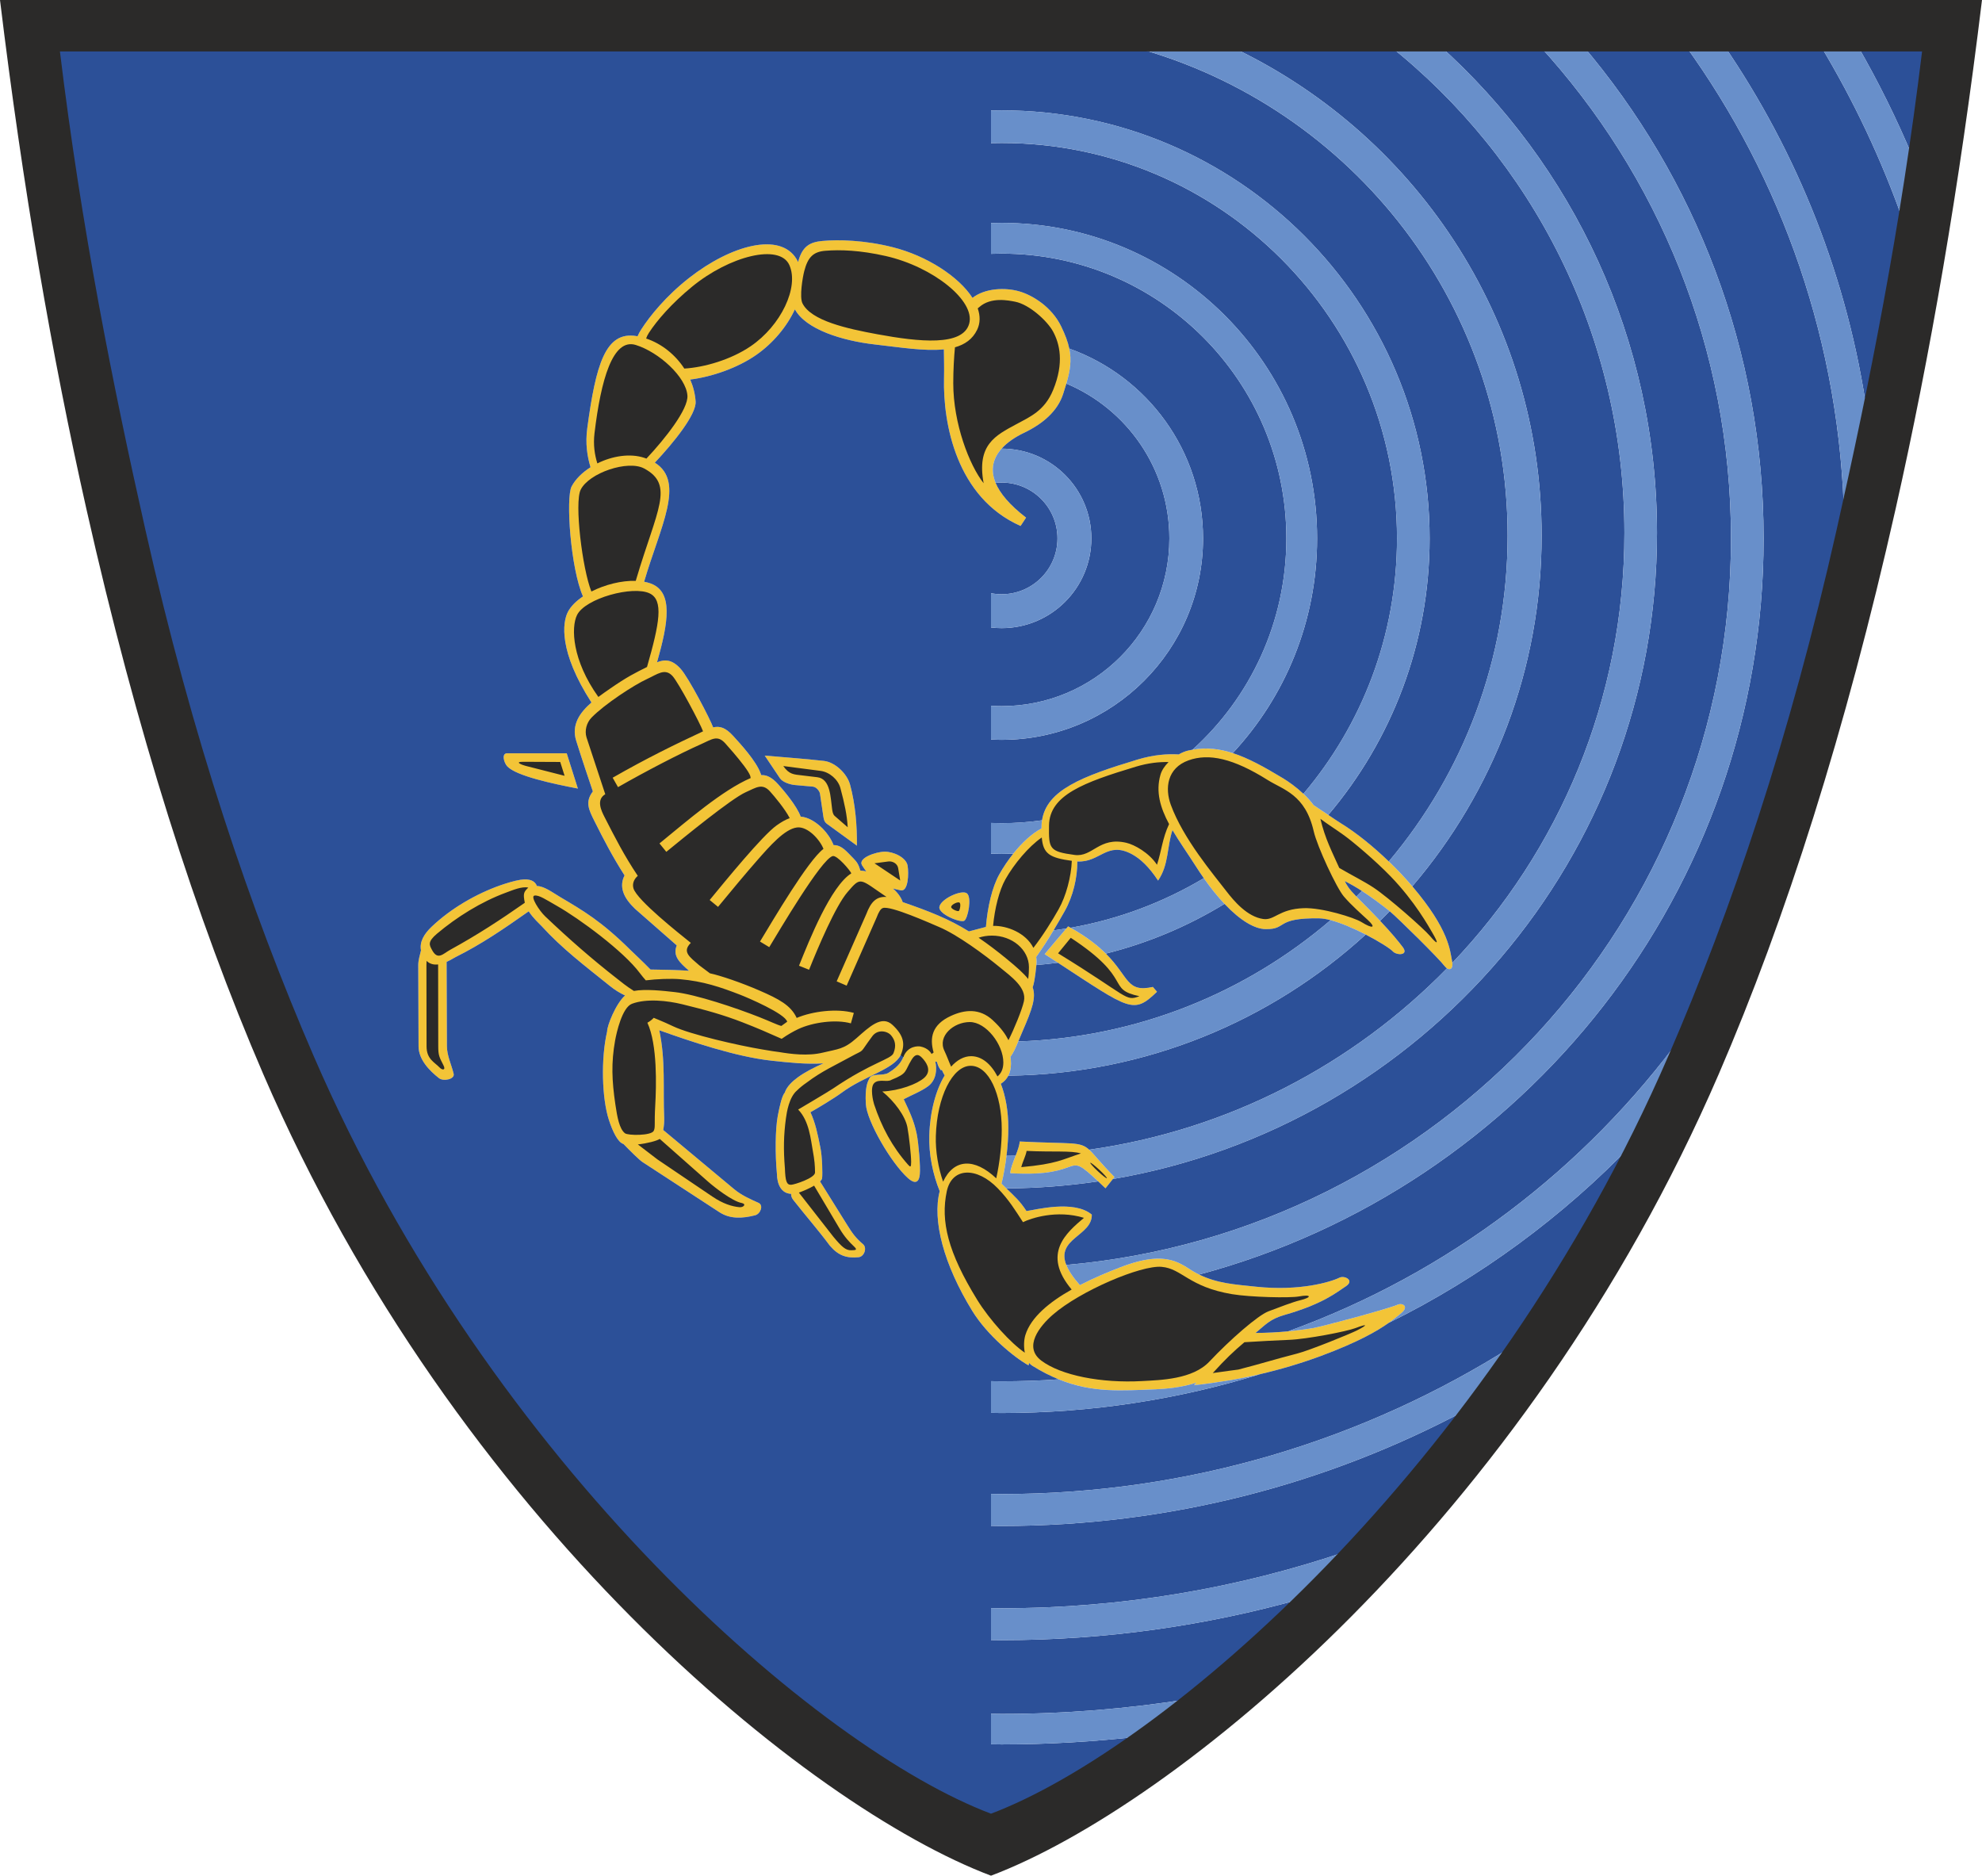 <?xml version="1.0" encoding="UTF-8"?>
<!DOCTYPE svg PUBLIC "-//W3C//DTD SVG 1.1//EN" "http://www.w3.org/Graphics/SVG/1.1/DTD/svg11.dtd">
<!-- Creator: CorelDRAW Home & Student 2019 -->
<svg xmlns="http://www.w3.org/2000/svg" xml:space="preserve" width="147.903mm" height="139.952mm" version="1.1" style="shape-rendering:geometricPrecision; text-rendering:geometricPrecision; image-rendering:optimizeQuality; fill-rule:evenodd; clip-rule:evenodd"
viewBox="0 0 14731.06 13939.15"
 xmlns:xlink="http://www.w3.org/1999/xlink">
 <defs>
  <style type="text/css">
   <![CDATA[
    .fil3 {fill:#2B2A29}
    .fil0 {fill:#F3C437}
    .fil2 {fill:#688FCA}
    .fil1 {fill:#2C5098}
   ]]>
  </style>
 </defs>
 <g id="Kresba">
  <g id="_532._x0020_prapor_x0020_EB">
   <path id="žlutá" class="fil0" d="M5683.86 5615.2c146.69,13.18 295.21,22.93 440.08,39.53 83.99,9.62 172.28,95.12 194.36,177.22 40.03,148.76 51.83,305.02 50.73,452.6l-221.99 -161.44c-20.02,-14.56 -24.1,-32.11 -27.71,-56.63l-24.71 -167.43c-3.2,-21.7 -28.49,-51.07 -53.03,-53.26l-133.74 -11.87c-35.68,-3.17 -91.38,-20.97 -111.33,-50.73l-112.66 -167.99zm1279.49 2275.87l-11.87 -2.3c13.29,54.21 9.56,136.23 -53.01,183.33 -50.48,38.01 -133.5,70.29 -181.59,96.71 37.38,81.22 75,152.18 96.54,258.12 13.98,68.74 28.64,244.48 23.13,297.26 -0.97,9.22 -4.8,105.74 -88.57,30.55 -125.68,-112.82 -305.05,-423.23 -312.5,-549.16 -7.45,-125.93 12.54,-164.67 26.27,-192.04 20.62,-41.07 99.97,-15.62 140.9,-40.55 87.74,-53.43 101.04,-95.77 116.71,-129.17l-24.05 -4.66c-52.39,109.22 -271.06,155.53 -440.74,282.08 -50.68,37.8 -182.9,117.73 -230.99,144.15 37.38,81.22 52.56,158.09 74.13,264.06 14,68.77 16.32,192.07 12.59,226.11 -0.82,7.44 -6.46,15.68 -15.39,24.22l203.83 326.63c37.16,59.56 61.93,94.13 115.55,139.45 32.09,27.11 9.54,92.64 -32.22,96.92 -90.7,9.32 -151.42,-12.65 -213.62,-84.96 -87.06,-116.88 -181.59,-224.95 -271.37,-339.14 -9.25,-11.77 -18.86,-28.66 -16.77,-46.63 -76.75,-3.37 -104.66,-75.83 -105.64,-147.22 -13.97,-145.71 -12.69,-333.51 6.26,-432.96 16.24,-85.24 32.12,-149.26 52.06,-172.53 13.76,-43.86 56.75,-84.03 95.46,-112.35 56.34,-41.23 125.09,-75.84 191.79,-104.81 -126.59,8.41 -257.81,-5.96 -385.04,-19.76 -268.44,-29.13 -608.61,-145.48 -835.26,-226.19 48.13,223.57 27.24,439.06 36.53,648.91 1.38,31.44 -1.77,64.44 -7.16,92.27l526.72 439.35c53.9,44.98 117.84,73.62 182,102.18 38.42,17.1 15.09,82.01 -25.65,92.37 -92.44,23.52 -184.79,29.54 -264.7,-22.54l-572.36 -373.13c-24.01,-15.65 -91.73,-82.93 -141.3,-134.16 -40.49,-11.52 -79.29,-89.13 -108.72,-179.83 -51.57,-158.9 -60.18,-453.66 -12.67,-657.66 -1.52,-38.03 63.19,-204.43 133.24,-266.25 -36.89,-16.97 -75.05,-40.3 -112.64,-70.53 -189.05,-152.05 -355.26,-277.59 -507.78,-445.06 -12.96,-14.21 -62.15,-57.67 -95.79,-109.77 -187.22,131.93 -351.57,244.49 -545.4,341.02 -11.87,5.92 -35.81,21.64 -64.83,34.74l2.27 626.66c0.25,70.25 33.39,136.47 50.07,204.71 9.99,40.89 -75.78,58.64 -108.94,32.76 -75.21,-58.68 -151.56,-140.92 -151.91,-236.32l-2.19 -603.78c-0.13,-37.22 12.11,-73.35 20.31,-109.82 -12.25,-64.29 24.3,-123.37 79.95,-176.13 144.64,-137.12 331.51,-244.5 511.74,-307.82 39.67,-13.93 105.07,-33.94 146.66,-40.29 74.94,-11.45 110.2,11.15 123.18,46.1 54.24,0.95 114.92,47.54 172.62,81.77 171.37,101.67 305.31,178.36 524.8,395.71 19.35,19.16 92.78,87.19 146.82,143.11 95.35,1.06 191.16,3.1 286.33,9.24 -69.62,-60.76 -123.27,-109.65 -91.13,-188.31l-309.93 -271.77c-41.7,-40.21 -75.1,-82.33 -89.07,-128.43 -12.59,-41.59 -8.84,-81.27 11.04,-119.94 -90.25,-141.03 -156.21,-268.64 -222.15,-400.49 -44.3,-87.97 -73.16,-145.36 -13.53,-223.73 -27.1,-79.88 -83.18,-246.42 -123.91,-376.89 -36.95,-118.41 27.09,-209.11 113.54,-283.95 -244.13,-378.63 -216.11,-595.7 -174.7,-674.29 21.89,-41.55 61.67,-80.46 111.83,-114.03 -92.84,-209.17 -128.48,-734.14 -84.73,-817.17 28.58,-54.23 79.06,-103.75 140.71,-142.82 -24.55,-81.43 -39.72,-176.54 -24.17,-291.28 63.68,-469.89 134.24,-723.15 366.31,-683.29l7.29 1.33c6.69,-16.16 15.73,-32.58 26.68,-49.73 64.73,-101.4 186.54,-251.05 357.39,-384.67 312.43,-244.34 674.95,-341.66 796.94,-140.25 4.52,7.47 8.61,15.15 12.35,22.96 30.29,-116.79 86.54,-148.23 180.39,-156.85 119.8,-11.02 312.69,-6.51 523.01,46.55 253.74,64.03 490.48,217.91 592.63,376.48 94.46,-73.31 243.76,-78.28 347.76,-48.31 97.48,28.09 240.45,114.39 311.12,259.77 98.2,202.02 81.85,297.62 14.54,503.79 -40.17,123.03 -145.25,218.25 -290.65,287.8 -225.96,108.11 -388.9,318.8 15.51,630.11l-40.87 61.87c-477.93,-211.35 -576.96,-762.9 -569.04,-1096.42 1.89,-79.94 -0.46,-153.14 -1.04,-215.99 -143.98,14.93 -327.82,-15.25 -513.45,-36.34 -244.16,-27.74 -512.77,-112.42 -593.95,-260.9 -58.77,127.54 -162.23,251.67 -288.16,339.31 -139.36,96.98 -329.14,162.07 -489.77,182.44 22.34,51.8 36.36,106.92 40.12,163.19 6.42,96.39 -164.86,307.65 -303.19,454.39 229.43,143.05 38.34,480.01 -79.18,883.69l-0.34 1.16c16.1,2.97 31.46,6.95 45.94,12.05 172.82,60.91 134.14,290.77 50.01,586.49 58.54,-22.59 110.97,-22.32 175.16,48.35 59.59,65.61 220.32,374.98 241.92,435.64 48.46,-11.66 91.32,-0.03 149.4,63.91 52.61,57.94 170.16,184.63 203.87,278.97l3.98 11.57c39.53,-1.83 77.93,15.26 125.1,67.2 35.98,39.61 140.61,162.05 168.06,241.24 101.81,7.98 209.36,117.51 244.54,211.66 62.89,-0.45 99.49,51.48 148.87,100.17 27.08,26.7 38.97,49.47 50.21,89.06 10.65,0.78 32.82,2.99 44.27,6.74 -10.48,-13.67 -20.87,-28.74 -31.37,-45.46 -34.21,-54.42 102.36,-100.41 166.7,-101.65 65.09,-1.26 161.61,42.45 171.72,104.35 9.36,57.32 5.6,194.43 -51.27,182.84 -20.77,-4.22 -39.98,-8.61 -57.93,-13.4 32.76,27.18 63.6,69.08 72.32,100.9 193.79,67 343.08,124.7 492.39,217.9 23.35,-6.19 57.32,-14.76 126.51,-33.38 11.86,-146.8 46.52,-296.74 99.8,-391.28 81.04,-143.79 201.88,-281.77 313.41,-340.44l0.16 -14.79c4.02,-256.57 272.21,-364.2 713.17,-497.1 120.13,-36.2 219.9,-43.22 306.48,-38.34 24.69,-14.05 49.21,-24.04 70.34,-28.74 239.72,-53.34 436.65,44.12 705.14,206.15 60.87,36.71 164.24,113 227.51,200.13 63.61,41.25 174.91,117.42 203.26,134.75 169.68,103.72 373.57,286.03 522.54,459.43 282.76,329.15 287.03,487.68 302.03,559.44 16.49,78.86 -29.18,76.1 -54.28,42.44 -41.95,-56.28 -359.23,-369.63 -414.28,-413.06 -106.95,-84.35 -214.49,-161.79 -328.02,-219 12.52,28.35 32.66,61.63 95.78,124.52 214.63,213.83 284.14,299.61 334.28,364.93 49.02,63.85 -43.13,64.09 -72.19,33.76 -49.19,-51.31 -390.05,-243.94 -547.55,-246.31 -331.88,-4.99 -234.73,82.92 -399.54,80.13 -126.75,-2.15 -317.51,-153.29 -516.87,-465.89 -60.3,-94.55 -123.5,-183.26 -174.43,-269.97 -42.37,125.18 -25.91,256.35 -107.15,375.09 -67,-102.16 -132.37,-162.8 -194.28,-196.14 -185.65,-99.97 -236.44,63.55 -405.9,54.06 0.61,119.83 -31.17,257.92 -93.66,368.81 -54.73,97.11 -131.54,229.19 -211.87,340.65 2.76,18.9 3.31,38.93 1.24,60.11 -9.88,100.92 -19.51,144.57 -27.6,165.79 26.62,76.68 -3.84,162.04 -74.25,324.43 -45.42,104.73 -54.7,140.07 -90.92,192.73 2.61,16.42 4,32.68 4,48.56 0,74.77 -29.43,121.74 -75.53,151.05 35.38,90.17 55.6,203.62 55.6,327.02 0,125.71 -17.59,279.77 -50.31,415.01 80.27,81.02 126.33,113.15 185.49,203.89 68.2,-9.31 353.02,-85.12 485.51,26.26 4.85,190.42 -393.64,178.72 -88.75,524.13l0.01 0.01c101.1,-52.15 207.21,-96.5 301.68,-132.94 360.47,-139.02 450.42,-16.53 562.4,42.95 145.57,77.32 277.68,83.79 445.56,101.62 326.15,34.65 556.13,-35.7 620.03,-67.27 37.66,-18.61 114.34,20.61 46.82,64.49 -68.32,44.4 -166.57,130.21 -457.91,213.44 -105.07,30.02 -139.24,72.1 -213.08,133.21 140.82,-1.15 282.07,-12.32 426.19,-35.97 69.23,-11.36 564.19,-144.59 628.15,-173.53 38.28,-17.33 89.75,12.93 26.96,63.42 -74.31,59.75 -189.15,166.07 -595.91,317.21 -214.3,79.64 -459.87,144.62 -681.55,181.18 -41.49,6.85 -218.94,34.44 -261.04,34.45l17.64 -17.74c-104.97,36.33 -236.62,47.03 -302.83,49.53 -313.37,11.84 -573.6,38.74 -916.74,-175.14 -8.54,-5.32 -16.1,-12.25 -22.72,-20.41 -2.5,6.22 -4.23,12.17 -4.97,17.8 -109.29,-60.94 -307.75,-225.28 -417.82,-403.89 -213.57,-346.59 -298.74,-674.8 -242.62,-890.94 -50.3,-122.98 -81.77,-272.42 -77.39,-415.45 5.47,-178.54 49.35,-337.02 114.3,-444.24 -7.49,-13.22 -14.47,-27.22 -21.17,-41.76l-7.09 3.61c-9.19,-16.95 -17.62,-20.73 -29.59,-63.03zm-2751.32 -2293.02l-442.72 0c-43.52,0 -23.9,69.94 0,96.18 65.86,72.3 341.26,130.45 525.73,166.03l-83.01 -262.22zm2974.21 1040.68c38.54,29.22 8.07,186.98 -19.51,204.07 -27.58,17.1 -193.87,-49.56 -184.8,-103.18 10.2,-60.24 165.76,-130.12 204.31,-100.89zm752.28 245.49c-33.83,41.8 -140.39,164.52 -174.2,206.33 634.14,410.3 648.62,458.93 835.05,279.81l-30.66 -35.94c-268.99,59.25 -130.44,-177.65 -630.2,-450.2zm-429.26 1834.33c-0.87,-53.78 69.93,-181.83 69.07,-235.59 609.28,30.92 403.61,-39.98 704.86,264.08l-66.71 83.85c-341.96,-325.77 -96.93,-76.22 -707.22,-112.34z"/>
   <path id="modrá_x0020_tm" class="fil1" d="M5683.86 5615.2c146.69,13.18 295.21,22.93 440.08,39.53 83.99,9.62 172.28,95.12 194.36,177.22 40.03,148.76 51.83,305.02 50.73,452.6l-221.99 -161.44c-20.02,-14.56 -24.1,-32.11 -27.71,-56.63l-24.71 -167.43c-3.2,-21.7 -28.49,-51.07 -53.03,-53.26l-133.74 -11.87c-35.68,-3.17 -91.38,-20.97 -111.33,-50.73l-112.66 -167.99zm-5291.72 -5283.43c159.72,1318.03 398.18,2507.99 639.52,3579.83 353.08,1568.09 788.66,2852.27 1260.59,3942.58 1331.59,3076.33 3784.23,5188.24 5073.27,5674.62 309.77,-116.88 686.84,-327.89 1099.3,-623.34 -334.94,37.97 -675.27,58.17 -1020.36,58.17 -26.39,0 -52.6,-0.77 -78.94,-1l0 -226.63c26.33,0.23 52.55,1 78.94,1 472.46,0 935.99,-38.04 1388.12,-110.24 270.48,-216.12 551.32,-464.77 834.69,-743.4 -706.84,198.93 -1452.37,305.51 -2222.81,305.51 -26.39,0 -52.61,-0.75 -78.94,-1l0 -237.18c26.33,0.26 52.55,1 78.94,1 899.9,0 1764.77,-149.8 2571.35,-425.34 298.65,-318.41 596.46,-669.09 884.41,-1049.35 -1029.88,550.73 -2206.25,863.32 -3455.77,863.32 -26.39,0 -52.62,-0.72 -78.94,-1l0 -237.18c26.33,0.29 52.55,1 78.94,1 1397.26,0 2700.13,-403.74 3798.76,-1100.59 320.59,-464.79 623.01,-967.57 893.57,-1504.01 -520.19,542.57 -1133.58,995.05 -1814.4,1331.84 -85.51,60.89 -227.15,143.31 -505.45,246.72 -142.37,52.91 -298.54,99.35 -452.34,135.28 -606.88,187.44 -1251.71,288.4 -1920.14,288.4 -26.39,0 -52.62,-0.69 -78.94,-1l0 -235.63c26.31,0.33 52.55,1 78.94,1 142.79,0 284.41,-4.94 424.81,-14.35 -63.04,-25.56 -128.28,-58.66 -196.86,-101.4 -8.54,-5.32 -16.1,-12.25 -22.72,-20.41 -2.5,6.22 -4.23,12.17 -4.97,17.8 -109.29,-60.94 -307.75,-225.28 -417.82,-403.89 -213.57,-346.59 -298.74,-674.8 -242.62,-890.94 -50.3,-122.98 -81.77,-272.42 -77.39,-415.45 5.47,-178.54 49.35,-337.02 114.3,-444.24 -7.49,-13.22 -14.47,-27.22 -21.17,-41.76l-7.09 3.61c-9.19,-16.95 -17.62,-20.73 -29.59,-63.03l-11.87 -2.3c13.29,54.21 9.56,136.23 -53.01,183.33 -50.48,38.01 -133.5,70.29 -181.59,96.71 37.38,81.22 75,152.18 96.54,258.12 13.98,68.74 28.64,244.48 23.13,297.26 -0.97,9.22 -4.8,105.74 -88.57,30.55 -125.68,-112.82 -305.05,-423.23 -312.5,-549.16 -7.45,-125.93 12.54,-164.67 26.27,-192.04 20.62,-41.07 99.97,-15.62 140.9,-40.55 87.74,-53.43 101.04,-95.77 116.71,-129.17l-24.05 -4.66c-52.39,109.22 -271.06,155.53 -440.74,282.08 -50.68,37.8 -182.9,117.73 -230.99,144.15 37.38,81.22 52.56,158.09 74.13,264.06 14,68.77 16.32,192.07 12.59,226.11 -0.82,7.44 -6.46,15.68 -15.39,24.22l203.83 326.63c37.16,59.56 61.93,94.13 115.55,139.45 32.09,27.11 9.54,92.64 -32.22,96.92 -90.7,9.32 -151.42,-12.65 -213.62,-84.96 -87.06,-116.88 -181.59,-224.95 -271.37,-339.14 -9.25,-11.77 -18.86,-28.66 -16.77,-46.63 -76.75,-3.37 -104.66,-75.83 -105.64,-147.22 -13.97,-145.71 -12.69,-333.51 6.26,-432.96 16.24,-85.24 32.12,-149.26 52.06,-172.53 13.76,-43.86 56.75,-84.03 95.46,-112.35 56.34,-41.23 125.09,-75.84 191.79,-104.81 -126.59,8.41 -257.81,-5.96 -385.04,-19.76 -268.44,-29.13 -608.61,-145.48 -835.26,-226.19 48.13,223.57 27.24,439.06 36.53,648.91 1.38,31.44 -1.77,64.44 -7.16,92.27l526.72 439.35c53.9,44.98 117.84,73.62 182,102.18 38.42,17.1 15.09,82.01 -25.65,92.37 -92.44,23.52 -184.79,29.54 -264.7,-22.54l-572.36 -373.13c-24.01,-15.65 -91.73,-82.93 -141.3,-134.16 -40.49,-11.52 -79.29,-89.13 -108.72,-179.83 -51.57,-158.9 -60.18,-453.66 -12.67,-657.66 -1.52,-38.03 63.19,-204.43 133.24,-266.25 -36.89,-16.97 -75.05,-40.3 -112.64,-70.53 -189.05,-152.05 -355.26,-277.59 -507.78,-445.06 -12.96,-14.21 -62.15,-57.67 -95.79,-109.77 -187.22,131.93 -351.57,244.49 -545.4,341.02 -11.87,5.92 -35.81,21.64 -64.83,34.74l2.27 626.66c0.25,70.25 33.39,136.47 50.07,204.71 9.99,40.89 -75.78,58.64 -108.94,32.76 -75.21,-58.68 -151.56,-140.92 -151.91,-236.32l-2.19 -603.78c-0.13,-37.22 12.11,-73.35 20.31,-109.82 -12.25,-64.29 24.3,-123.37 79.95,-176.13 144.64,-137.12 331.51,-244.5 511.74,-307.82 39.67,-13.93 105.07,-33.94 146.66,-40.29 74.94,-11.45 110.2,11.15 123.18,46.1 54.24,0.95 114.92,47.54 172.62,81.77 171.37,101.67 305.31,178.36 524.8,395.71 19.35,19.16 92.78,87.19 146.82,143.11 95.35,1.06 191.16,3.1 286.33,9.24 -69.62,-60.76 -123.27,-109.65 -91.13,-188.31l-309.93 -271.77c-41.7,-40.21 -75.1,-82.33 -89.07,-128.43 -12.59,-41.59 -8.84,-81.27 11.04,-119.94 -90.25,-141.03 -156.21,-268.64 -222.15,-400.49 -44.3,-87.97 -73.16,-145.36 -13.53,-223.73 -27.1,-79.88 -83.18,-246.42 -123.91,-376.89 -36.95,-118.41 27.09,-209.11 113.54,-283.95 -244.13,-378.63 -216.11,-595.7 -174.7,-674.29 21.89,-41.55 61.67,-80.46 111.83,-114.03 -92.84,-209.17 -128.48,-734.14 -84.73,-817.17 28.58,-54.23 79.06,-103.75 140.71,-142.82 -24.55,-81.43 -39.72,-176.54 -24.17,-291.28 63.68,-469.89 134.24,-723.15 366.31,-683.29l7.29 1.33c6.69,-16.16 15.73,-32.58 26.68,-49.73 64.73,-101.4 186.54,-251.05 357.39,-384.67 312.43,-244.34 674.95,-341.66 796.94,-140.25 4.52,7.47 8.61,15.15 12.35,22.96 30.29,-116.79 86.54,-148.23 180.39,-156.85 119.8,-11.02 312.69,-6.51 523.01,46.55 253.74,64.03 490.48,217.91 592.63,376.48 94.46,-73.31 243.76,-78.28 347.76,-48.31 97.48,28.09 240.45,114.39 311.12,259.77 30.85,63.46 50.39,116.42 60.6,165.61 579.38,206.64 994.11,760.02 994.11,1410.36 0,826.79 -670.27,1497.05 -1497.05,1497.05 -26.48,0 -52.8,-0.72 -78.94,-2.07l0 -250.84c26.12,1.63 52.42,2.56 78.94,2.56 688.52,0 1246.7,-558.18 1246.7,-1246.7 0,-517.93 -315.86,-962.06 -765.44,-1150.37 -7.09,24.4 -15.26,50.28 -24.37,78.19 -40.17,123.03 -145.25,218.25 -290.65,287.8 -64.41,30.82 -123.68,69.98 -166.16,117.43 368.31,0.04 666.88,298.63 666.88,666.95 0,368.34 -298.61,666.95 -666.95,666.95 -26.71,0 -53.06,-1.62 -78.94,-4.67l0 -254.76c25.56,4.92 51.94,7.53 78.94,7.53 229.23,0 415.05,-185.82 415.05,-415.05 0,-229.23 -185.82,-415.05 -415.05,-415.05 -15.17,0 -30.15,0.83 -44.9,2.42 31.77,76.59 102.39,162.72 226.64,258.36l-40.87 61.87c-477.93,-211.35 -576.96,-762.9 -569.04,-1096.42 1.89,-79.94 -0.46,-153.14 -1.04,-215.99 -143.98,14.93 -327.82,-15.25 -513.45,-36.34 -244.16,-27.74 -512.77,-112.42 -593.95,-260.9 -58.77,127.54 -162.23,251.67 -288.16,339.31 -139.36,96.98 -329.14,162.07 -489.77,182.44 22.34,51.8 36.36,106.92 40.12,163.19 6.42,96.39 -164.86,307.65 -303.19,454.39 229.43,143.05 38.34,480.01 -79.18,883.69l-0.34 1.16c16.1,2.97 31.46,6.95 45.94,12.05 172.82,60.91 134.14,290.77 50.01,586.49 58.54,-22.59 110.97,-22.32 175.16,48.35 59.59,65.61 220.32,374.98 241.92,435.64 48.46,-11.66 91.32,-0.03 149.4,63.91 52.61,57.94 170.16,184.63 203.87,278.97l3.98 11.57c39.53,-1.83 77.93,15.26 125.1,67.2 35.98,39.61 140.61,162.05 168.06,241.24 101.81,7.98 209.36,117.51 244.54,211.66 62.89,-0.45 99.49,51.48 148.87,100.17 27.08,26.7 38.97,49.47 50.21,89.06 10.65,0.78 32.82,2.99 44.27,6.74 -10.48,-13.67 -20.87,-28.74 -31.37,-45.46 -34.21,-54.42 102.36,-100.41 166.7,-101.65 65.09,-1.26 161.61,42.45 171.72,104.35 9.36,57.32 5.6,194.43 -51.27,182.84 -20.77,-4.22 -39.98,-8.61 -57.93,-13.4 32.76,27.18 63.6,69.08 72.32,100.9 193.79,67 343.08,124.7 492.39,217.9 23.35,-6.19 57.32,-14.76 126.51,-33.38 11.86,-146.8 46.52,-296.74 99.8,-391.28 29.89,-53.04 65.21,-105.27 103.45,-153.03 -28.72,1.04 -57.53,1.75 -86.51,1.75 -26.43,0 -52.73,-0.6 -78.94,-1.46l0 -228.55c26.21,0.96 52.5,1.61 78.94,1.61 101.98,0 202.24,-7.37 300.36,-21.31 33.99,-224.15 295.64,-326.62 709.44,-451.34 120.13,-36.2 219.9,-43.22 306.48,-38.34 24.69,-14.05 49.21,-24.04 70.34,-28.74 10.79,-2.4 21.47,-4.47 32.09,-6.27 428.42,-387.23 697.63,-947.34 697.63,-1570.33 0,-1168.81 -947.52,-2116.33 -2116.33,-2116.33 -26.44,0 -52.73,0.66 -78.94,1.61l0 -228.55c26.21,-0.87 52.51,-1.46 78.94,-1.46 1294.95,0 2344.73,1049.78 2344.73,2344.73 0,616.31 -237.89,1177.03 -626.75,1595.49 116.02,37.39 235.39,103.75 373.77,187.27 39.94,24.08 98.17,65.21 151.37,115.26 433.71,-512.05 695.4,-1174.42 695.4,-1898.01 0,-1622.89 -1315.64,-2938.53 -2938.53,-2938.53 -26.4,0 -52.71,0.39 -78.94,1.08l0 -242.52c26.23,-0.64 52.55,-1 78.94,-1 1756.79,0 3180.97,1424.18 3180.97,3180.97 0,783.49 -283.43,1500.67 -753.13,2055.02 41.84,28.06 79.75,53.48 94.68,62.61 112.07,68.5 239.06,171.3 355.29,283.16 550.83,-654.16 882.91,-1498.6 882.91,-2420.71 0,-1762.59 -1212.71,-3241.78 -2849.21,-3649.24l-7963.84 0zm9181.87 9561.93c1187.11,-429.24 2207.42,-1207.09 2937.5,-2209.8 443.93,-1053.27 853.01,-2285.08 1187.88,-3772.3l7.51 -33.43c-25.47,-1323.3 -461.03,-2546.02 -1185.25,-3546.4l-763.5 0c841.54,988.39 1349.68,2269.35 1349.68,3669.16 0,2620.03 -1779.37,4824.17 -4195.45,5470.85 136.95,66.68 264.03,73.39 423.32,90.31 326.15,34.65 556.13,-35.7 620.03,-67.27 37.66,-18.61 114.34,20.61 46.82,64.49 -68.32,44.4 -166.57,130.21 -457.91,213.44 -105.07,30.02 -139.24,72.1 -213.08,133.21 80.53,-0.66 161.19,-4.59 242.45,-12.26zm-1648.72 -493.31c2768.59,-243.39 4940.11,-2567.68 4940.11,-5399.46 0,-1415.29 -542.61,-2703.72 -1430.86,-3669.16l-741.63 0c995.78,891.88 1622.59,2187.33 1622.59,3629.32 0,2408.27 -1747.84,4408.13 -4044.14,4800.8l-54.89 68.99c-20.07,-19.11 -38.04,-36.18 -54.35,-51.51 -222.85,32.9 -450.65,50.65 -682.27,52.3 59.28,57.26 99.75,92.12 149.46,168.37 68.2,-9.31 353.02,-85.12 485.51,26.26 4.01,157.49 -267.84,176.74 -189.53,374.09zm-444.58 -810.94c22.61,-0.17 45.21,-0.36 67.74,-0.86 15.8,-41.26 30.27,-81.16 29.88,-105.65 393.94,19.99 447.19,-2.54 517.05,61.18 1036.03,-145.85 1961.91,-634.57 2659.19,-1347.91 -6.16,-3.86 -12.15,-9.46 -17.29,-16.35 -40.68,-54.57 -340.17,-350.8 -408.54,-408.35 -23.4,24.18 -47.11,48.06 -71.1,71.64 90.66,96.29 133.46,149.89 167.4,194.1 49.02,63.85 -43.13,64.09 -72.19,33.76 -22.3,-23.26 -104.55,-75.57 -202.47,-126.01 -702.1,641.39 -1632.94,1036.31 -2655.86,1048.83 -13.15,25.63 -32.38,45.27 -55.98,60.28 35.38,90.17 55.6,203.62 55.6,327.02 0,64.14 -4.58,135.67 -13.42,208.31zm3313.71 -1434.04c792.35,-830.71 1278.88,-1955.7 1278.88,-3194.32 0,-1470.92 -686.23,-2781.45 -1755.87,-3629.32l-1200.51 0c1381.51,634.2 2341.04,2029.59 2341.04,3649.24 0,994.55 -361.93,1904.45 -961.05,2605.62 275.42,323.26 279.79,479.67 294.66,550.8 1.37,6.55 2.3,12.52 2.86,17.98zm-3226.2 584.08c885.2,-28.63 1693.08,-363.04 2321.36,-901.29 -31.29,-8.21 -59.98,-13.12 -84.28,-13.49 -331.88,-4.99 -234.73,82.92 -399.54,80.13 -80.54,-1.36 -186.92,-62.91 -304.92,-187.78 -270.01,165.06 -566.63,290.83 -881.84,369.67 174.61,173.98 151.34,291.37 349.73,247.67l30.66 35.94c-176.24,169.35 -198.92,135.07 -736.65,-215.84 -52.9,6.95 -106.2,12.6 -159.89,16.91l-0.01 0.14c-9.88,100.92 -19.51,144.57 -27.6,165.79 26.62,76.68 -3.84,162.04 -74.25,324.43 -13.6,31.34 -23.95,56.47 -32.76,77.71zm2512.74 -1077.04c13.88,-13.65 27.67,-27.39 41.34,-41.25 -41.77,-26.9 -84.11,-51.61 -127.33,-73.38 11.84,26.82 30.53,58.07 85.98,114.64zm-5868.93 -1064.4l-442.72 0c-43.52,0 -23.9,69.94 0,96.18 65.86,72.3 341.26,130.45 525.73,166.03l-83.01 -262.22zm2974.21 1040.68c38.54,29.22 8.07,186.98 -19.51,204.07 -27.58,17.1 -193.87,-49.56 -184.8,-103.18 10.2,-60.24 165.76,-130.12 204.31,-100.89zm6693.09 -3556.49c94.93,-456.96 186.3,-933.59 269.09,-1430.53 -162.54,-463.8 -371.52,-905.75 -621.93,-1319.93l-716.56 0c551.57,805.01 926.4,1740.44 1069.4,2750.46zm343.55 -1899.16c41.94,-277.64 80.89,-561.37 116.03,-851.31l-536.88 0c157.95,273.09 298.53,557.44 420.85,851.31zm-6392.72 5731.17c31.94,-4.19 63.69,-8.98 95.31,-14.19 5.05,-6.06 9.46,-11.4 13.05,-15.84 6.44,3.52 12.73,7.03 18.96,10.53 356.19,-62.74 690.25,-189.66 989.83,-368.36 -19.36,-27.6 -38.85,-56.72 -58.44,-87.43 -60.3,-94.55 -123.5,-183.26 -174.43,-269.97 -42.37,125.18 -25.91,256.35 -107.15,375.09 -67,-102.16 -132.37,-162.8 -194.28,-196.14 -185.65,-99.97 -236.44,63.55 -405.9,54.06 0.61,119.83 -31.17,257.92 -93.66,368.81 -24.03,42.64 -52.32,92.02 -83.3,143.44z"/>
   <path id="modrá_x0020_sv" class="fil2" d="M8835.09 12626.35c-125.34,100.02 -248.37,192.97 -368.47,278.9 -335.52,38.1 -676.44,58.37 -1022.15,58.37 -26.39,0 -52.6,-0.77 -78.94,-1l0 -226.63c26.33,0.23 52.55,1 78.94,1 473.34,0 937.7,-38.18 1390.62,-110.64zm1186.05 -1101.81c-116.54,124.13 -233.19,243.38 -349.45,357.57 -708.15,199.73 -1455.18,306.75 -2227.23,306.75 -26.39,0 -52.61,-0.75 -78.94,-1l0 -237.18c26.33,0.26 52.55,1 78.94,1 901.88,0 1768.57,-150.44 2576.67,-427.14zm3505.35 -11192.77l275.54 0c160.91,278.21 303.81,568.11 427.72,867.85 -24.09,158.66 -49.16,315.33 -75.06,470.03 -163.42,-470.35 -374.56,-918.36 -628.2,-1337.88zm-2273.8 9664.82c-112.74,163.43 -227.71,322.16 -344.33,476.09 -1031.81,553.43 -2211.1,867.64 -3463.89,867.64 -26.39,0 -52.62,-0.72 -78.94,-1l0 -237.18c26.33,0.29 52.55,1 78.94,1 1401.27,0 2707.62,-406.03 3808.22,-1106.55zm1268.97 -9664.82l288.27 0c556.2,811.78 932.73,1756.16 1073.01,2775.93 -57.39,275.05 -116.04,542.99 -174.87,803.9l-0.5 2.17c-18.27,-1336.98 -455.2,-2572.66 -1185.91,-3582zm6.44 7329.48c-27.32,64.97 -54.78,129.29 -82.36,192.92 -93.15,214.91 -191.94,424.92 -295.27,630.19 -523.11,548.91 -1141.33,1006.34 -1828.14,1346.06 39.5,-28.13 67.05,-51.66 90.54,-70.55 62.79,-50.49 11.31,-80.75 -26.96,-63.42 -63.96,28.94 -558.92,162.17 -628.15,173.53 -61.74,10.13 -122.97,17.97 -183.84,23.71 1196.16,-432.45 2222.99,-1218.73 2954.19,-2232.46zm-3162.8 2550.95c-607.08,187.57 -1252.16,288.56 -1920.83,288.56 -26.39,0 -52.62,-0.69 -78.94,-1l0 -235.63c26.31,0.33 52.55,1 78.94,1 142.8,0 284.42,-4.94 424.82,-14.35 252.4,102.31 469.13,83.21 719.88,73.73 66.21,-2.5 197.86,-13.2 302.83,-49.53l-17.64 17.74c42.1,-0.01 219.55,-27.6 261.04,-34.45 74.63,-12.31 151.96,-27.84 229.9,-46.06zm2069.24 -9880.44l323.62 0c841.54,988.39 1349.68,2269.35 1349.68,3669.16 0,2620.03 -1779.37,4824.17 -4195.45,5470.85 -7.38,-3.6 -14.79,-7.36 -22.24,-11.31 -111.98,-59.48 -201.93,-181.97 -562.4,-42.95 -94.47,36.43 -200.57,80.79 -301.68,132.94l-0.01 -0.01c-52.73,-59.74 -84.4,-108.77 -100.77,-150.05 2768.59,-243.39 4940.11,-2567.68 4940.11,-5399.46 0,-1415.29 -542.61,-2703.72 -1430.86,-3669.16zm-1117.12 0l375.49 0c995.78,891.88 1622.59,2187.33 1622.59,3629.32 0,2408.27 -1747.84,4408.13 -4044.14,4800.8l11.82 -14.86c-106.47,-107.47 -149.62,-168.05 -187.8,-202.89 1036.03,-145.85 1961.91,-634.57 2659.19,-1347.91 21.4,13.45 44.65,5.95 39.85,-40.82 792.35,-830.71 1278.88,-1955.7 1278.88,-3194.32 0,-1470.92 -686.23,-2781.45 -1755.87,-3629.32zm-2155.31 8447.6c-222.85,32.9 -450.65,50.65 -682.27,52.3 -11.26,-10.89 -23.22,-22.58 -36.04,-35.52 16.03,-66.23 28.42,-136.98 36.89,-206.7 22.61,-0.17 45.21,-0.36 67.74,-0.86 -18.88,49.34 -39.66,100.66 -39.19,129.95 574.48,33.99 391.14,-185.06 652.87,60.83zm193.87 -8447.6l760.92 0c1381.51,634.2 2341.04,2029.59 2341.04,3649.24 0,994.55 -361.93,1904.45 -961.05,2605.62l-7.37 -8.65c-50.58,-58.87 -107.5,-118.77 -167.25,-176.27 550.83,-654.16 882.91,-1498.6 882.91,-2420.71 0,-1762.59 -1212.71,-3241.78 -2849.21,-3649.24zm1972.75 6439.75c-23.4,24.18 -47.11,48.06 -71.1,71.64 -43.3,-46 -97.5,-101.71 -166.88,-170.83 -3.4,-3.38 -6.65,-6.67 -9.8,-9.88 13.88,-13.65 27.68,-27.4 41.34,-41.26 67.98,43.78 134.45,93.37 200.69,145.62 1.67,1.32 3.61,2.9 5.75,4.71zm-178.36 173.49c-702.1,641.39 -1632.94,1036.31 -2655.86,1048.83 12.53,-24.43 19.54,-54.29 19.54,-90.78 0,-15.89 -1.39,-32.14 -4,-48.56 25.38,-36.9 37.54,-65.29 58.17,-115.02 885.2,-28.63 1693.09,-363.04 2321.36,-901.29 79.55,20.88 176.04,63.14 260.8,106.81zm-2320.21 -30.77c31.94,-4.19 63.69,-8.98 95.31,-14.19 -42.57,51.08 -130.92,153.11 -161.15,190.49 34.64,22.41 67.34,43.68 98.4,63.96 -52.9,6.95 -106.2,12.6 -159.89,16.91 2.06,-21.13 1.5,-41.1 -1.24,-59.97 45.06,-62.52 89,-131.52 128.57,-197.21zm127.32 -19.5c356.19,-62.74 690.25,-189.66 989.83,-368.36 52.52,74.86 104.03,138.33 153.51,190.68 -270.01,165.06 -566.63,290.83 -881.84,369.67 -59.09,-58.87 -140.83,-124.21 -261.5,-192zm1730.11 -995.81c433.71,-512.05 695.4,-1174.42 695.4,-1898.01 0,-1622.89 -1315.64,-2938.53 -2938.53,-2938.53 -26.4,0 -52.71,0.39 -78.94,1.08l0 -242.52c26.23,-0.64 52.55,-1 78.94,-1 1756.79,0 3180.97,1424.18 3180.97,3180.97 0,783.49 -283.43,1500.67 -753.13,2055.02 -37.64,-25.24 -78.45,-52.6 -108.58,-72.14 -21.75,-29.96 -48.26,-58.64 -76.13,-84.87zm-2322.06 445.26l0 -228.55c26.21,0.96 52.5,1.61 78.94,1.61 101.98,0 202.24,-7.37 300.36,-21.31 -2.24,14.72 -3.49,29.96 -3.73,45.77l-0.16 14.79c-70.4,37.03 -144.49,105.67 -209.96,187.41 -28.72,1.04 -57.53,1.75 -86.51,1.75 -26.43,0 -52.73,-0.6 -78.94,-1.46zm1497.65 -772.94c428.42,-387.23 697.63,-947.34 697.63,-1570.33 0,-1168.81 -947.52,-2116.33 -2116.33,-2116.33 -26.44,0 -52.73,0.66 -78.94,1.61l0 -228.55c26.21,-0.87 52.51,-1.46 78.94,-1.46 1294.95,0 2344.73,1049.78 2344.73,2344.73 0,616.31 -237.89,1177.03 -626.75,1595.49 -98.95,-31.9 -195.48,-42.72 -299.28,-25.16zm-1497.65 -75.35l0 -250.84c26.12,1.63 52.42,2.56 78.94,2.56 688.52,0 1246.7,-558.18 1246.7,-1246.7 0,-517.93 -315.86,-962.06 -765.44,-1150.37 28.81,-99.2 39.58,-173.81 21.68,-259.99 579.38,206.64 994.11,760.02 994.11,1410.36 0,826.79 -670.27,1497.05 -1497.05,1497.05 -26.48,0 -52.8,-0.72 -78.94,-2.07zm0 -832.7l0 -254.76c25.56,4.92 51.94,7.53 78.94,7.53 229.23,0 415.05,-185.82 415.05,-415.05 0,-229.23 -185.82,-415.05 -415.05,-415.05 -15.17,0 -30.15,0.83 -44.9,2.42 -42.16,-101.64 -15.78,-186.45 44.97,-254.32 368.31,0.04 666.88,298.63 666.88,666.95 0,368.34 -298.61,666.95 -666.95,666.95 -26.71,0 -53.06,-1.62 -78.94,-4.67z"/>
   <path id="černá" class="fil3" d="M-0 0c168.7,1392.14 386.9,2649.02 641.82,3781.14 372.95,1656.27 817.2,3048.67 1314.66,4200.75 1434.52,3322.27 4047.51,5443.54 5409.04,5957.26 1361.54,-513.72 3974.52,-2634.99 5409.04,-5957.26 497.46,-1152.08 941.71,-2544.48 1314.66,-4200.75 254.92,-1132.12 473.12,-2389 641.82,-3781.14l-14731.06 0zm445.35 382.11c158.5,1307.97 395.14,2488.85 634.64,3552.52 350.39,1556.11 782.64,2830.5 1250.98,3912.49 1321.42,3052.87 3755.35,5148.66 5034.56,5631.32 1279.21,-482.66 3713.14,-2578.45 5034.56,-5631.32 468.34,-1081.99 900.59,-2356.38 1250.98,-3912.49 239.5,-1063.66 476.14,-2244.55 634.64,-3552.52l-13840.36 0zm6769.43 7538.39c134.72,0 230.61,211.16 230.61,472.5 0,110.16 -14.28,244.84 -40.9,363.78 -162.9,-153.71 -314.71,-146.1 -395.08,24.84 -35.63,-103.15 -57.17,-223.67 -53.83,-339.47 8.37,-290.77 124.48,-521.65 259.2,-521.65zm48.15 1738.87c-217.41,-352.82 -273.49,-584.79 -225.87,-806.81 38.23,-178.25 222.22,-183.45 379.74,-20.64 82.44,85.19 129.03,162.44 186.56,250.68 55.79,-28.28 250.09,-94.5 452.99,-32.13 -130.04,110.31 -315.71,265.48 -91.26,532.76 -162.87,91.57 -302.72,204.49 -344.04,338.18 -10.9,35.24 -13.21,85.63 -4.04,131.13 -102.32,-68.95 -260.82,-241.85 -354.08,-393.18zm-54.73 -2064.02c120.8,0 249.04,167.23 249.04,300.4 0,48.6 -16.56,81.55 -43.46,103.81 -48.76,-93.2 -116.82,-150.54 -196.12,-150.54 -53.23,0 -104.02,28.25 -148.57,77.82 -16.92,-37.54 -31.61,-79.52 -50.29,-118.82 -51.39,-108.14 68.59,-212.67 189.4,-212.67zm660.13 -838.63c55.41,-98.32 92.91,-240.42 97.91,-359.37 -164.34,-22.64 -213.44,-51.72 -223.27,-173.64 -98.92,68.14 -206.85,198.35 -269.9,310.24 -46.66,82.8 -80.05,218.3 -92,346.64 103.26,-2.76 244.22,52.4 299.46,163.42 72.33,-93.01 141.77,-205.59 187.81,-287.3zm573.09 -1058.87c-386.34,116.43 -641.08,210.74 -644.6,435.53 -2.73,174.62 1.57,194.82 190.34,220.13 134.44,18.03 181.52,-137.58 384.35,-90.29 59.98,13.98 168.99,73.89 227.69,163.39 33.9,-103.15 40.02,-196.6 89.98,-302.49 -65.08,-121.27 -100.57,-239.89 -64.04,-366.55 9.88,-34.28 32.32,-66.61 60.23,-94.3 -70.07,-1.69 -149.89,6.23 -243.96,34.58zm-1069.18 1255.13c152.09,0 275.38,105.3 275.38,235.19 0,29.25 -1.57,58.8 -5.76,87.02 -33.92,-42.69 -85.66,-88.2 -157.31,-147.1 -73.45,-60.38 -142.63,-112.84 -211.21,-159.48 30.7,-10.1 64.03,-15.64 98.89,-15.64zm-433.24 868.5c-30.78,-108.68 -13.31,-206.89 129.13,-272.07 100.48,-45.98 211.57,-59.27 310.93,32.56l0 0.16c64.12,59.27 95.45,106.41 116.3,147.86 40.41,-79.17 101.09,-226.02 114.73,-288.94 21.98,-101.42 -94.04,-182.85 -176.67,-250.76 -119.46,-98.18 -319.2,-244.58 -453.63,-301.29 -63.8,-26.92 -361.76,-160.84 -418.26,-140.82 -16.05,5.69 -29.71,26.83 -46.87,71.99l-222.05 504.59 -74.18 -31.87 220.79 -501.13c33.43,-87.98 73.38,-131.12 149.59,-126.21 -201.88,-136.4 -187.67,-154.69 -289.87,-35.76 -89.56,104.21 -218.7,410.17 -285.59,576.86l-74.8 -29.98c77.74,-193.69 236.25,-590.86 388.77,-686.38 -6.79,-19.83 -105.93,-137.12 -138.47,-128.39 -84.85,22.76 -401.72,562.24 -471.37,676.87l-68.8 -41.67c102.08,-167.95 355.78,-600.74 471.64,-688.62 -25.02,-66.32 -116.83,-169.36 -197.04,-159.19 -91.56,11.6 -201.72,137.63 -297.37,246.61 -85.71,97.66 -186.33,218.88 -289.09,343.6l-62.19 -51.13c115.06,-139.65 391.77,-479.7 498.15,-554.88 33.27,-23.52 64.7,-42.2 96.75,-53.51 -34.54,-67.9 -115.93,-164.86 -146.45,-198.46 -57.72,-63.55 -102.01,-29.07 -180.19,5.66 -107.88,47.93 -461.16,337.59 -590.53,443.19l-50.82 -62.49c209.74,-171.19 467.94,-395.65 678.38,-486.16l-2.19 -6.11c-0.05,0 5.31,-13.78 -48.35,-85.35 -47.02,-62.72 -115.16,-139.94 -139.27,-166.49 -58.45,-64.35 -99.25,-29.25 -174.92,4.33 -166.89,74.06 -418.52,205.38 -621.79,321.48l-39.78 -70.08c255.94,-146.15 454.61,-243.22 671.74,-344.68 -20.28,-57.24 -181.97,-361.5 -226.57,-410.6 -56.41,-62.1 -112.42,-13.54 -188.27,21.11 -98.92,45.18 -316.68,187.7 -413.8,287.26 -37.21,38.15 -52.98,97.56 -37.25,147.95l139.17 421.65c-70.71,41.53 -27.11,126.35 -6.83,166.69 79.91,156.44 146.44,286.96 248.52,439.95 -27.1,23.47 -42.85,57.53 -31.99,93.37 26.82,88.23 340.39,335.55 426.27,404.78 -68.25,67.49 -6.33,105.87 62.35,166.46l79.74 59.73c75.58,15.8 234.01,69.46 369.04,128.37 141.72,61.83 232.65,108.96 275.58,203.14 117.01,-49.65 299.57,-72.51 424.77,-37.33l-21.77 77.65c-111.41,-31.29 -283.28,-8.12 -390.8,42.37 -35.4,16.61 -80.64,42.14 -123.76,72.58 -107.75,-47.89 -181.35,-80.16 -292.72,-123.3 -144.52,-55.99 -270.81,-90.58 -445.15,-133.35 -110.75,-27.18 -266.87,-44.34 -374.64,-3.86 -73.24,27.5 -114.86,214.1 -125.61,274.03 -29.38,163.75 -24,296.47 2.11,474.09 13.85,94.38 29.71,181.56 71.08,214.08 22.93,18.03 196.76,18.96 214.23,-18.12 13.19,-27.97 2.92,-47.48 10.99,-188.63 8.07,-141.15 17.3,-451.03 -58.29,-614.55 19.24,-10.76 35.01,-23.34 47.13,-36.62 22.3,10.52 60.53,23.26 144.54,63.2 127.69,60.7 482.51,142.11 665.24,172.44 58.59,9.72 97.61,16.49 123.72,19.08 81.83,13.72 211.46,31.32 323.17,4.03 113.21,-27.65 154.68,-23.03 250.11,-107.28 95.43,-84.25 187.59,-173.75 267.88,-98.73 80.29,75.03 98.02,139.17 61.1,224.17l19.43 14.76c32.31,-84.74 110.43,-81.67 126.87,-78.5 16.44,3.17 60.55,14.99 83.3,55.71l14.74 -11.09zm-194.89 555.67c-15.13,-81.31 -94.23,-190.98 -186.47,-265.72 126.59,-5.5 260.32,-55.49 311.97,-102.08 51.64,-46.59 24.3,-99.87 -4.92,-135.15 -27.53,-33.23 -54.75,-55.51 -89.56,1.41 -54.31,88.81 -27.64,100.16 -149.99,149.24 -29.19,20.02 -91.75,-8.8 -126.74,23.28 -34.99,32.08 -7.74,140.44 -2.03,157.64 55.75,167.89 134.07,315.87 252.15,449.11 17.76,20.04 23.53,21.31 23.46,-19.69 -0.09,-49.52 -15.02,-189.09 -27.86,-258.04zm-703.19 173.66c-15.16,-81.33 -25.72,-219.97 -108.73,-305.24 -0.05,-0.02 221.92,-130.75 259.44,-156.25 285.47,-194 430.54,-216.53 449.13,-262.72 22.56,-56 11.81,-96.55 -17.43,-131.85 -27.55,-33.25 -99.79,-48.18 -139.63,5.37 -107.68,144.7 -44.54,88.76 -164.62,155.09 -110.34,60.94 -209.65,104.28 -321.37,188.5 -29.19,20.02 -54.6,40.68 -74.04,60.18 -59.09,49.9 -76.19,161.72 -82.4,207.7 -16.84,124.96 -18.91,230.77 -7.58,370.22 3.45,95.29 12.36,124.25 46.49,122.85 25.03,-1.04 177.48,-50.3 177.39,-91.31 -0.1,-49.54 -3.79,-93.54 -16.65,-162.53zm199.67 580.3l-189.7 -319.88c-36.21,21.18 -81.46,40.73 -113.3,51.35l4.55 6.06 252.27 322.93c60.96,73.33 91.4,101.38 132.35,99.63 25.05,-1.09 52,1.38 22.04,-26.66 -36.64,-34.32 -72.42,-73.07 -108.2,-133.42zm3448.05 -2382.1c-183.67,6.98 -215.51,92.35 -299.57,80.6 -119.56,-16.72 -218,-133.83 -274.43,-207.17 -96.07,-124.88 -320.51,-389.05 -412.85,-642.03 -44.57,-122.09 -28.24,-272.56 132.27,-330 149.98,-53.68 330.61,-15.37 588.19,146.42 116.95,73.45 279.01,106.56 341.85,380.8 26.24,114.53 169.5,420.56 223.69,484.26 54.19,63.7 134.74,134.79 175.62,172.27 69.63,63.8 37.14,68.89 -43.71,18.61 -54.87,-34.13 -294.16,-108.96 -431.06,-103.75zm520 -152.86c-69.91,-46.37 -167.8,-94.9 -254.76,-146.17 -53,-119.5 -104.82,-215.31 -140.25,-365.13 57.9,43.45 116.04,79.29 177.87,124.21 66.47,48.3 229.96,185.53 344.04,303.64 181.41,187.84 282.85,372.41 311.22,420.63 45.5,77.34 44.79,97.4 -19.59,21.28 -44.78,-52.93 -304.31,-282.68 -418.54,-358.46zm-1051.3 3021.51c-323.63,-54.27 -371.11,-189.81 -523.99,-203.15 -152.88,-13.35 -604.42,178.58 -807.69,355.26 -98.11,85.28 -222.27,239.36 -85.99,341.8 146.08,109.8 444.82,168.76 748.55,151.85 137.92,-7.67 375.59,-12.19 500.77,-145.1 153.51,-163 360.78,-343.83 439.04,-373.34 78.28,-29.51 179.96,-68.76 233.89,-81.77 91.85,-22.14 85.86,-45.9 -7.79,-28.6 -68.18,12.59 -361.61,5.72 -496.78,-16.95zm420.7 339.63c-96.15,3.55 -215.26,10.48 -328.91,17.42 -81.83,69.32 -139.15,123.27 -235.38,229.18l-0.01 0.01c77.7,-11.9 184.06,-24.44 189.55,-25.84 159.11,-40.55 278.79,-78.5 437.93,-119.07 92.38,-23.56 391.9,-145.83 441.93,-170.93 84.49,-42.4 83.87,-53.62 -9.33,-18.19 -64.82,24.64 -358.76,82.36 -495.78,87.42zm-4769.2 -5000.61c94.11,-328.38 124.05,-496.2 19.9,-546.7 -123.43,-59.87 -478.73,35.69 -540.17,161 -45.46,92.72 -36.46,335.52 158.68,608.47 27.9,-20.97 56.48,-40.7 83.57,-59.5 132.39,-91.92 192.82,-120.5 278.01,-163.27zm205.85 2415.99c159.86,18.09 454.59,117.41 627.68,185.61 82.17,32.38 138.97,60.38 164.93,66l43.39 -31.22c-14.66,-60.01 -292.67,-178.6 -349.4,-200.58 -144.5,-55.99 -273.47,-100.46 -447.79,-115.57 -62.8,-5.45 -172.94,-1.9 -253.61,8.65 -13.83,-15.84 -29.02,-33.38 -43.59,-53.05 -121.64,-164.17 -452.24,-406.83 -616.13,-499.9 -82.89,-47.06 -133.12,-82.04 -167.22,-77.13 -34.09,4.91 34.27,111.96 79.7,155.1 178.69,169.68 345.35,315.6 535.97,464.33 21.11,16.47 71.64,58.15 122.71,89.25 84.84,-15.79 216.74,-1.29 303.38,8.51zm244.44 1405.72l-355.52 -314.38c-22.01,14.52 -94.35,33.58 -162.89,40.75 57.49,44.4 140.45,108.01 146.2,111.9l408.19 275.97c79,53.4 145.98,73.74 201.76,78.73 29.1,2.61 54.03,-23.93 13.73,-31.75 -68.1,-13.21 -198.9,-114.72 -251.48,-161.22zm-1911.51 -1720.75c202.01,-111.01 367.28,-218.94 552.95,-348.64 -13.61,-68.02 -8.34,-80.41 26.06,-112.59 -46.92,-11.18 -116.51,19.06 -165.15,36.95 -186.84,68.75 -367.12,182.33 -513.12,305.12 -72.97,61.36 -56.78,85.12 -37.28,121.46 42.73,79.62 81.58,27.89 136.54,-2.31zm-90.37 717.18l-0.91 -607.58c-30.08,3.7 -60.5,-1.88 -85.9,-26.31 -0.64,10.36 -1.04,20.76 -1.03,31.25l0.91 603.78c0.14,95.38 59.29,117.71 96.9,157.26 20.16,21.2 47.62,21.05 29.13,-15.63 -31.24,-61.97 -39,-72.53 -39.1,-142.78zm3242.25 -1359.17l191.05 127.81 -15.02 -91.87c-5.4,-33.08 -40.58,-53.78 -73.78,-49.41l-102.25 13.48zm-677.85 -722.79l277.35 36.05c65.77,8.54 129.88,63.43 147.19,127.81 31.37,116.67 49.24,202.02 54.29,291.11l-96.39 -83.81c-14.6,-12.71 -16.97,-34.43 -19.76,-53.64 -11.68,-80.22 -10.56,-222.48 -109.73,-234.37l-115.16 -13.8c-58.4,-7 -93.48,-5.8 -137.79,-69.33zm-1657.82 -30.23l-273.88 -1.31c-76.53,-0.37 -1.97,25.48 15.81,30l290.47 74.05 -32.4 -102.74zm565.35 -1359.36c152.45,-514.77 287.22,-699.38 58.15,-821.86 -121.01,-64.7 -410.2,33.03 -471.65,158.36 -47.38,96.62 12.25,587.45 79.78,756.12 100.36,-51.08 223.87,-82.41 329.68,-79.25l4.04 -13.38zm-310.5 -1083.96c47.65,-397.48 135.65,-708.47 306.57,-655.65 170.91,52.82 374.03,236.85 383.98,376.13 7.19,100.85 -164.3,319.12 -304.63,468.21 -4.99,-1.86 -10.1,-3.68 -15.35,-5.43 -107.08,-35.71 -239.62,-13.44 -349.54,41.23 -19.47,-63.33 -31.59,-136.3 -21.03,-224.49zm724.27 -1088.06c278.39,-228.57 652.23,-324.12 724.35,-160.41 72.13,163.71 -61.81,448.42 -288.37,602.51 -146.32,99.52 -344.28,156.92 -492.72,165.67 -66.83,-102.83 -167.88,-184.58 -283.89,-223.41 4.44,-13.73 11.29,-27.72 20.75,-42.23 59.93,-91.99 167.65,-217.14 319.88,-342.13zm1440.72 -228.45c351.29,79.82 666.99,333.01 619.74,502.65 -47.25,169.64 -371.4,135.73 -681.49,78.75 -226.92,-41.7 -492.38,-100.17 -557.48,-229.62 -23.84,-47.43 1.12,-193.05 12.85,-238.77 26.91,-104.77 67.58,-144.71 156.37,-152.06 109.43,-9.05 257.88,-4.62 450.01,39.04zm1243.6 995.53c-63.43,154.42 -170.9,198.69 -273.67,254.26 -154.91,83.74 -296.06,152.57 -242.77,438.57 -106.33,-134.25 -225.65,-443.59 -225.76,-742.57 -0.03,-99.66 5.84,-197.33 12.57,-267.57 73.68,-20.7 131.16,-60.48 164.84,-130.17 23.9,-49.47 23.64,-103.79 4.4,-159.26 3.72,-2.74 7.47,-5.78 11.3,-9.2 87.38,-78.08 219.76,-49.24 266.06,-40.35 106.21,20.42 240.29,143.48 282.58,221.88 48.66,90.21 84.23,230.47 0.45,434.42zm-695.41 3809.69c11.74,8.9 2.45,57 -5.96,62.21 -8.41,5.22 -59.1,-15.11 -56.33,-31.45 3.11,-18.37 50.54,-39.67 62.29,-30.76zm826.52 261.29c-27.89,34.48 -66.32,80.82 -94.21,115.3 528.94,324.79 497.43,358.93 604.45,318.78 -252.13,-54.15 -37.1,-123.37 -510.24,-434.07zm-367.83 1704.3c10.95,-42.82 33.48,-82.91 39.71,-120.54 199.02,9.67 330.96,-3.7 403.66,18.79 -137.05,44.04 -178.38,78.24 -443.37,101.74zm569.34 30.53c-33.97,-31.68 -59.19,-59.85 -56.33,-62.93 2.88,-3.09 32.76,20.11 66.74,51.78 33.97,31.67 59.19,59.85 56.33,62.93 -2.88,3.08 -32.76,-20.11 -66.74,-51.78z"/>
  </g>
 </g>
</svg>
